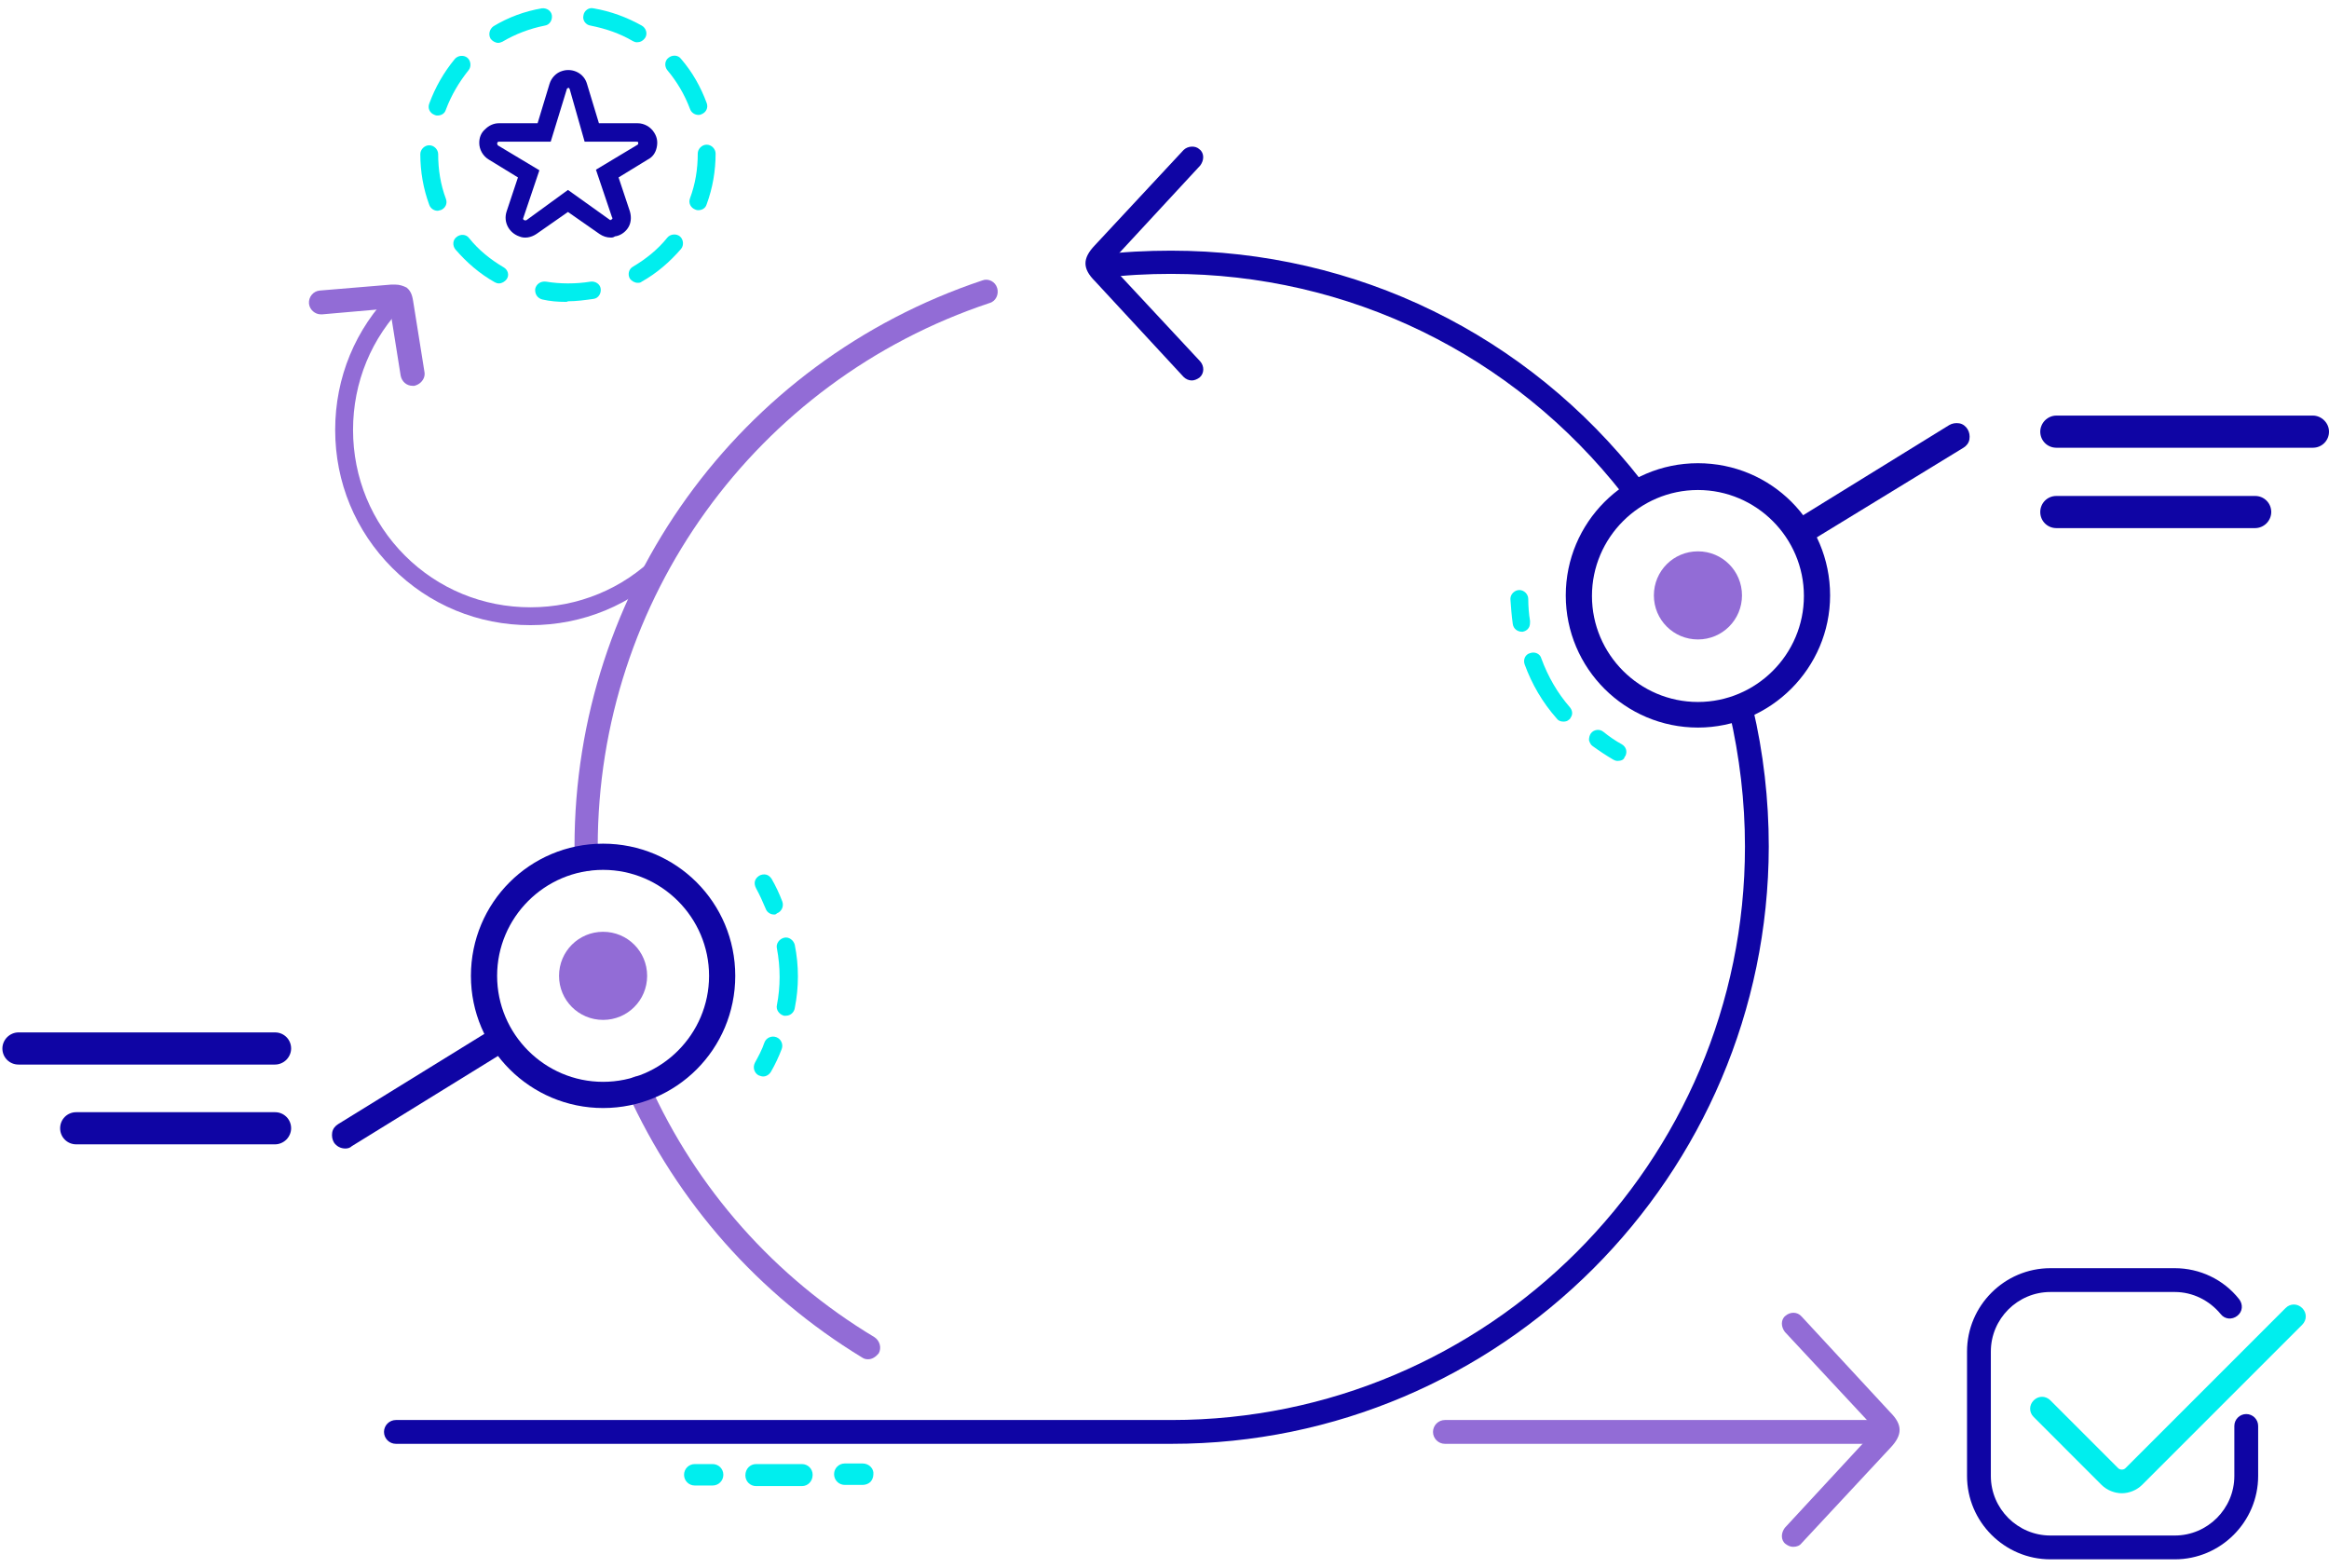 <?xml version="1.0" encoding="utf-8"?>
<!-- Generator: Adobe Illustrator 22.0.0, SVG Export Plug-In . SVG Version: 6.00 Build 0)  -->
<svg version="1.1" id="Layer_1" xmlns="http://www.w3.org/2000/svg" xmlns:xlink="http://www.w3.org/1999/xlink" x="0px" y="0px"
	 viewBox="0 0 391.2 263.3" style="enable-background:new 0 0 391.2 263.3;" xml:space="preserve">
<style type="text/css">
	.st0{fill:#00EEEE;}
	.st1{fill:#926CD6;}
	.st2{fill:#0F05A4;}
</style>
<g>
	<path id="Fill-25_1_" class="st0" d="M134.7,245.9L134.7,245.9H127c-1,0-1.8,0.8-1.8,1.9c0,1,0.8,1.8,1.8,1.8h7.7
		c1,0,1.8-0.8,1.8-1.9C136.5,246.7,135.7,245.9,134.7,245.9L134.7,245.9z"/>
</g>
<g>
	<path id="Fill-27_1_" class="st0" d="M144.9,245.8L144.9,245.8h-3c-1,0-1.8,0.8-1.8,1.8s0.8,1.8,1.8,1.8h3c0.5,0,1-0.2,1.3-0.5
		s0.5-0.8,0.5-1.3C146.8,246.7,146,245.8,144.9,245.8L144.9,245.8z"/>
</g>
<g>
	<path id="Fill-29_1_" class="st0" d="M119.7,245.9L119.7,245.9h-3c-1,0-1.8,0.8-1.8,1.8s0.8,1.8,1.8,1.8h3c1,0,1.8-0.8,1.8-1.8
		S120.7,245.9,119.7,245.9L119.7,245.9z"/>
</g>
<g>
	<path id="Fill-99_1_" class="st1" d="M315.8,240.3L315.8,240.3L315.8,240.3z"/>
	<path class="st1" d="M301.2,259.8c-0.5,0-0.9-0.2-1.3-0.5s-0.6-0.8-0.6-1.3s0.2-1,0.5-1.4l14.9-16.1c0.2-0.2,0.3-0.3,0.4-0.4
		c-0.1-0.1-0.2-0.2-0.3-0.3l-15-16.1c-0.3-0.4-0.5-0.9-0.5-1.4s0.2-1,0.6-1.3c0.8-0.7,2-0.7,2.7,0.1l14.9,16.1c2.1,2.1,2.1,3.8,0,6
		l-14.9,16C302.3,259.6,301.8,259.8,301.2,259.8z"/>
</g>
<g>
	<g>
		<path id="Fill-105_1_" class="st1" d="M66.4,47.8L66.4,47.8c-0.3,0-0.5,0-0.7,0l-12,1c-1.1,0.1-1.9,1.1-1.8,2.2c0.1,1,1,1.8,2,1.8
			c0.1,0,0.1,0,0.2,0l11.4-1l1.8,11.3c0.2,1,1,1.7,2,1.7c0.1,0,0.2,0,0.3,0c0.4-0.1,0.8-0.3,1.1-0.6c0.5-0.5,0.7-1.1,0.6-1.7
			l-1.9-11.9c-0.1-0.5-0.2-1.6-1.1-2.3C67.7,48,67.1,47.8,66.4,47.8L66.4,47.8z"/>
	</g>
	<g>
		<path class="st1" d="M89.1,105c-8.8,0-17-3.4-23.2-9.6S56.3,81,56.3,72.2s3.4-17,9.6-23.2c0.6-0.6,1.5-0.6,2.1,0s0.6,1.5,0,2.1
			c-5.6,5.6-8.7,13.1-8.7,21.1s3.1,15.5,8.7,21.1s13.1,8.7,21.1,8.7s15.5-3.1,21.1-8.7c0.6-0.6,1.5-0.6,2.1,0s0.6,1.5,0,2.1
			C106.1,101.6,97.9,105,89.1,105z"/>
	</g>
</g>
<g>
	<path class="st2" d="M102.6,39.9c-0.7,0-1.3-0.2-1.9-0.6l-5.3-3.7l-5.3,3.7c-0.9,0.6-2,0.8-2.9,0.4c-1.7-0.6-2.7-2.4-2.1-4.2
		l1.9-5.7l-4.9-3c-1-0.6-1.6-1.7-1.6-2.8c0-0.9,0.3-1.7,1-2.3c0.6-0.6,1.4-1,2.3-1h6.5l2-6.6c0.3-1,1.1-1.9,2.2-2.2
		c1.7-0.5,3.6,0.4,4.1,2.2l2,6.6h6.5c1.1,0,2.2,0.6,2.8,1.6c0.5,0.8,0.6,1.6,0.4,2.5s-0.7,1.6-1.5,2l-4.9,3l1.9,5.7
		c0.3,1,0.2,2.1-0.4,2.9c-0.5,0.7-1.3,1.2-2.1,1.3C103,39.9,102.8,39.9,102.6,39.9z M95.4,31.9l7,5c0.1,0.1,0.2,0.1,0.2,0
		c0.1,0,0.1,0,0.2-0.1s0.1-0.2,0-0.3l-2.7-8l7-4.2c0.1-0.1,0.1-0.1,0.1-0.2s0-0.1,0-0.2c-0.1-0.1-0.1-0.1-0.3-0.1h-8.7L95.7,15
		c0-0.1-0.1-0.1-0.1-0.2c0,0-0.1-0.1-0.2,0c-0.1,0-0.2,0.1-0.2,0.2l-2.7,8.8h-8.7c-0.1,0-0.2,0-0.2,0.1c0,0-0.1,0.1-0.1,0.2
		s0.1,0.2,0.1,0.3l7,4.2l-2.7,8c-0.1,0.2,0,0.3,0.2,0.4c0.1,0,0.2,0,0.3,0L95.4,31.9z"/>
	<path class="st0" d="M83.7,7.2c-0.5,0-1-0.3-1.3-0.7c-0.4-0.7-0.2-1.6,0.5-2.1c2.5-1.5,5.2-2.5,8.1-3c0.8-0.1,1.6,0.4,1.7,1.2
		s-0.4,1.6-1.2,1.7C89,4.8,86.6,5.7,84.4,7C84.2,7.1,83.9,7.2,83.7,7.2z"/>
	<path class="st0" d="M117.3,19.3c-0.6,0-1.2-0.4-1.4-1c-0.9-2.4-2.2-4.6-3.8-6.5c-0.5-0.6-0.5-1.6,0.2-2.1c0.6-0.5,1.6-0.5,2.1,0.2
		c1.9,2.2,3.3,4.7,4.3,7.4c0.3,0.8-0.1,1.6-0.9,1.9C117.6,19.3,117.4,19.3,117.3,19.3z"/>
	<path class="st0" d="M117.3,35.3c-0.2,0-0.3,0-0.5-0.1c-0.8-0.3-1.2-1.1-0.9-1.9c0.9-2.4,1.3-4.9,1.3-7.5c0-0.8,0.7-1.5,1.5-1.5
		l0,0c0.8,0,1.5,0.7,1.5,1.5c0,2.9-0.5,5.8-1.5,8.5C118.5,35,117.9,35.3,117.3,35.3z"/>
	<path class="st0" d="M107.1,47.5c-0.5,0-1-0.3-1.3-0.7c-0.4-0.7-0.2-1.6,0.5-2c2.2-1.3,4.2-2.9,5.8-4.9c0.5-0.6,1.5-0.7,2.1-0.2
		s0.7,1.5,0.2,2.1c-1.9,2.2-4.1,4.1-6.6,5.5C107.6,47.5,107.3,47.5,107.1,47.5z"/>
	<path class="st0" d="M83.8,47.6c-0.3,0-0.5-0.1-0.7-0.2c-2.5-1.4-4.7-3.3-6.6-5.5c-0.5-0.6-0.5-1.6,0.2-2.1
		c0.6-0.5,1.6-0.5,2.1,0.2c1.6,2,3.6,3.6,5.8,4.9c0.7,0.4,1,1.3,0.5,2C84.8,47.3,84.3,47.6,83.8,47.6z"/>
	<path class="st0" d="M73.5,35.4c-0.6,0-1.2-0.4-1.4-1c-1-2.7-1.5-5.6-1.5-8.5c0-0.8,0.7-1.5,1.5-1.5l0,0c0.8,0,1.5,0.7,1.5,1.5
		c0,2.6,0.4,5.1,1.3,7.5c0.3,0.8-0.1,1.6-0.9,1.9C73.8,35.3,73.7,35.4,73.5,35.4z"/>
	<path class="st0" d="M95,50.7c-1.3,0-2.6-0.1-3.9-0.4c-0.8-0.2-1.3-0.9-1.2-1.8c0.2-0.8,0.9-1.3,1.8-1.2c1.2,0.2,2.5,0.3,3.7,0.3
		c1.3,0,2.6-0.1,3.8-0.3c0.8-0.1,1.6,0.4,1.7,1.2s-0.4,1.6-1.2,1.7c-1.4,0.2-2.9,0.4-4.3,0.4C95.3,50.7,95.1,50.7,95,50.7z"/>
	<path class="st0" d="M107,7.1c-0.3,0-0.5-0.1-0.7-0.2c-2.2-1.3-4.6-2.1-7.1-2.6c-0.8-0.1-1.4-0.9-1.2-1.7c0.1-0.8,0.9-1.4,1.7-1.2
		c2.9,0.5,5.6,1.5,8.1,2.9c0.7,0.4,1,1.3,0.6,2C108,6.9,107.5,7.1,107,7.1z"/>
	<path class="st0" d="M73.5,19.4c-0.2,0-0.3,0-0.5-0.1c-0.8-0.3-1.2-1.1-0.9-1.9c1-2.7,2.4-5.2,4.3-7.5c0.5-0.6,1.5-0.7,2.1-0.2
		s0.7,1.5,0.2,2.1c-1.6,2-2.9,4.2-3.8,6.6C74.7,19.1,74.1,19.4,73.5,19.4z"/>
</g>
<path class="st2" d="M365.3,261.9h-20.9c-7.7,0-14-6.3-14-14V227c0-7.7,6.3-14,14-14h20.9c4.2,0,8.2,1.9,10.8,5.2
	c0.7,0.9,0.6,2.1-0.3,2.8s-2.1,0.6-2.8-0.3c-1.9-2.3-4.7-3.7-7.7-3.7h-20.9c-5.5,0-10,4.5-10,10v20.9c0,5.5,4.5,10,10,10h20.9
	c5.5,0,10-4.5,10-10v-8.4c0-1.1,0.9-2,2-2s2,0.9,2,2v8.4C379.3,255.6,373,261.9,365.3,261.9z"/>
<path class="st0" d="M356.4,250.8c-1.2,0-2.5-0.5-3.4-1.4L341.6,238c-0.8-0.8-0.8-2,0-2.8s2-0.8,2.8,0l11.4,11.4
	c0.3,0.3,0.9,0.3,1.2,0l26.9-26.9c0.8-0.8,2-0.8,2.8,0s0.8,2,0,2.8l-26.9,26.9C358.9,250.3,357.6,250.8,356.4,250.8z"/>
<g>
	<path id="Fill-99_2_" class="st2" d="M186.6,44.1L186.6,44.1L186.6,44.1z"/>
	<path class="st2" d="M200.2,63.9c-0.5,0-1-0.2-1.4-0.6l-14.9-16.1c-2.1-2.1-2.1-3.8,0-6l14.9-16c0.7-0.7,2-0.8,2.7-0.1
		c0.4,0.3,0.6,0.8,0.6,1.3s-0.2,1-0.5,1.4l-14.9,16.1c-0.2,0.2-0.3,0.3-0.4,0.4c0.1,0.1,0.2,0.2,0.3,0.3l15,16.1
		c0.7,0.8,0.7,2-0.1,2.7C201.1,63.7,200.6,63.9,200.2,63.9z"/>
</g>
<path class="st1" d="M145.8,228.3c-0.4,0-0.7-0.1-1-0.3c-17.4-10.6-31-26-39.4-44.5c-0.5-1,0-2.2,1-2.6c1-0.5,2.2,0,2.6,1
	c8,17.8,21.1,32.6,37.9,42.7c0.9,0.6,1.2,1.8,0.7,2.7C147.1,227.9,146.5,228.3,145.8,228.3z"/>
<path class="st1" d="M98.5,146.3c-1.1,0-2-0.9-2-2c0-0.7,0-1.4,0-2.1C96.5,99,124,60.8,165,47.1c1-0.4,2.2,0.2,2.5,1.3
	c0.3,1-0.2,2.2-1.3,2.5c-39.3,13.1-65.8,49.8-65.8,91.3c0,0.7,0,1.4,0,2.1C100.5,145.4,99.6,146.3,98.5,146.3L98.5,146.3z"/>
<path class="st2" d="M274.2,83.8c-0.6,0-1.2-0.3-1.6-0.8c-18.4-23.5-46.1-37-75.9-37c-3.9,0-7.8,0.2-11.6,0.7
	c-1.1,0.1-2.1-0.7-2.2-1.7c-0.1-1.1,0.7-2.1,1.7-2.2c4-0.5,8.1-0.7,12.1-0.7c31.1,0,59.9,14.1,79,38.6c0.7,0.9,0.5,2.1-0.3,2.8
	C275.1,83.6,274.7,83.8,274.2,83.8z"/>
<path class="st2" d="M196.8,242.5H66.5c-1.1,0-2-0.9-2-2s0.9-2,2-2h130.3c53.1,0,96.3-43.2,96.3-96.3c0-7.6-0.9-15.1-2.6-22.5
	c-0.3-1.1,0.4-2.2,1.5-2.4c1.1-0.3,2.2,0.4,2.4,1.5c1.8,7.6,2.7,15.5,2.7,23.4C297,197.5,252,242.5,196.8,242.5z"/>
<path class="st1" d="M315.8,242.5h-73.1c-1.1,0-2-0.9-2-2s0.9-2,2-2h73.1c1.1,0,2,0.9,2,2S316.9,242.5,315.8,242.5z"/>
<g>
	<g>
		<path class="st0" d="M262.6,121.2L262.6,121.2c-0.5,0-0.9-0.2-1.1-0.5c-2.4-2.7-4.2-5.8-5.4-9.1c-0.3-0.8,0.1-1.7,0.9-1.9
			c0.8-0.3,1.7,0.1,1.9,0.9c1.1,3,2.7,5.8,4.8,8.2c0.4,0.5,0.5,1.1,0.2,1.6l0,0c-0.1,0.2-0.2,0.4-0.4,0.5
			C263.3,121.1,263,121.2,262.6,121.2z"/>
	</g>
	<g>
		<path class="st0" d="M271.7,127.8c-0.3,0-0.5-0.1-0.7-0.2c-1.2-0.7-2.4-1.5-3.5-2.3c-0.3-0.2-0.5-0.6-0.6-1c0-0.4,0.1-0.8,0.3-1.1
			c0.5-0.7,1.5-0.8,2.1-0.3c1,0.8,2,1.5,3.1,2.1c0.7,0.4,1,1.2,0.6,2l0,0l-0.1,0.1C272.8,127.6,272.3,127.8,271.7,127.8z"/>
	</g>
	<g>
		<path class="st0" d="M255.6,106.1c-0.7,0-1.4-0.5-1.5-1.3c-0.2-1.4-0.3-2.8-0.4-4.2c0-0.8,0.7-1.5,1.5-1.5c0.8,0,1.5,0.7,1.5,1.5
			c0,1.2,0.1,2.5,0.3,3.7c0,0.3,0,0.6-0.1,0.9l0,0c-0.2,0.5-0.6,0.8-1.1,0.9C255.8,106.1,255.7,106.1,255.6,106.1z"/>
	</g>
	<g>
		<path id="Fill-138_1_" class="st2" d="M388.5,69.8L388.5,69.8h-43.1c-0.7,0-1.4,0.3-1.9,0.8s-0.8,1.2-0.8,1.9
			c0,1.5,1.2,2.7,2.7,2.7h43.1c1.5,0,2.7-1.2,2.7-2.7C391.2,71,389.9,69.8,388.5,69.8L388.5,69.8z"/>
	</g>
	<g>
		<path id="Fill-140_1_" class="st2" d="M378.8,83.3L378.8,83.3h-33.4c-1.5,0-2.7,1.2-2.7,2.7s1.2,2.7,2.7,2.7h33.4
			c0.7,0,1.4-0.3,1.9-0.8s0.8-1.2,0.8-1.9C381.5,84.5,380.3,83.3,378.8,83.3L378.8,83.3z"/>
	</g>
	<g>
		<path class="st2" d="M285.2,122.2c-12.2,0-22.2-9.9-22.2-22.2c0-12.2,9.9-22.2,22.2-22.2s22.2,9.9,22.2,22.2
			C307.4,112.2,297.4,122.2,285.2,122.2z M285.2,82.3c-9.8,0-17.8,8-17.8,17.8s8,17.8,17.8,17.8s17.8-8,17.8-17.8
			S295,82.3,285.2,82.3z"/>
	</g>
	<g>
		<path class="st1" d="M285.2,107.4c-4.1,0-7.4-3.3-7.4-7.4s3.3-7.4,7.4-7.4s7.4,3.3,7.4,7.4S289.3,107.4,285.2,107.4z"/>
	</g>
	<g>
		<path class="st2" d="M302.8,91.7l-0.2-0.5c-0.5-1-1.1-1.9-1.8-2.8l-0.3-0.4l26.9-16.6c0.5-0.3,1.1-0.4,1.7-0.3s1.1,0.5,1.4,1
			s0.4,1.1,0.3,1.7s-0.5,1.1-1,1.4L302.8,91.7z"/>
	</g>
</g>
<g>
	<g>
		<path class="st0" d="M132,170.6c-0.1,0-0.2,0-0.3,0c-0.8-0.2-1.4-1-1.2-1.8c0.6-3.1,0.6-6.3,0-9.5c-0.2-0.8,0.4-1.6,1.2-1.8
			s1.6,0.4,1.8,1.2c0.7,3.5,0.7,7.1,0,10.6C133.4,170,132.8,170.6,132,170.6z"/>
	</g>
	<g>
		<path class="st0" d="M130,153.6c-0.6,0-1.2-0.4-1.4-1c-0.5-1.2-1-2.3-1.6-3.4c-0.2-0.4-0.3-0.8-0.2-1.2c0.1-0.4,0.4-0.7,0.7-0.9
			c0.3-0.2,0.8-0.3,1.2-0.2s0.7,0.4,0.9,0.7c0.7,1.2,1.3,2.5,1.8,3.8c0.3,0.8-0.1,1.7-0.9,2C130.3,153.6,130.2,153.6,130,153.6z"/>
	</g>
	<g>
		<path class="st0" d="M128.2,180.8c-0.3,0-0.5-0.1-0.8-0.2c-0.7-0.4-1-1.3-0.6-2.1c0.6-1.1,1.2-2.2,1.6-3.4c0.3-0.8,1.2-1.2,2-0.9
			s1.2,1.2,0.9,2c-0.5,1.3-1.1,2.6-1.8,3.8C129.2,180.5,128.7,180.8,128.2,180.8z"/>
	</g>
	<g>
		<path class="st2" d="M101.3,186.1c-12.2,0-22.2-9.9-22.2-22.2s9.9-22.2,22.2-22.2s22.2,9.9,22.2,22.2S113.6,186.1,101.3,186.1z
			 M101.3,146.1c-9.8,0-17.8,8-17.8,17.8s8,17.8,17.8,17.8s17.8-8,17.8-17.8C119.1,154.1,111.1,146.1,101.3,146.1z"/>
	</g>
	<g>
		<path class="st1" d="M101.3,171.3c-4.1,0-7.4-3.3-7.4-7.4s3.3-7.4,7.4-7.4s7.4,3.3,7.4,7.4S105.4,171.3,101.3,171.3z"/>
	</g>
	<g>
		<path class="st2" d="M58,192.9c-0.8,0-1.5-0.4-1.9-1c-0.3-0.5-0.4-1.1-0.3-1.7s0.5-1.1,1-1.4l26.9-16.6l0.2,0.5
			c0.5,1,1.1,1.9,1.8,2.8l0.3,0.4l-26.9,16.6C58.8,192.8,58.4,192.9,58,192.9z"/>
	</g>
	<g>
		<path id="Fill-113_2_" class="st2" d="M46.2,173.4L46.2,173.4H3.1c-0.7,0-1.4,0.3-1.9,0.8s-0.8,1.2-0.8,1.9c0,1.5,1.2,2.7,2.7,2.7
			h43.1c0.7,0,1.4-0.3,1.9-0.8s0.8-1.2,0.8-1.9C48.9,174.6,47.7,173.4,46.2,173.4L46.2,173.4z"/>
	</g>
	<g>
		<path id="Fill-115_2_" class="st2" d="M46.2,186.8L46.2,186.8H12.8c-1.5,0-2.7,1.2-2.7,2.7s1.2,2.7,2.7,2.7h33.4
			c0.7,0,1.4-0.3,1.9-0.8s0.8-1.2,0.8-1.9C48.9,188,47.7,186.8,46.2,186.8L46.2,186.8z"/>
	</g>
</g>
</svg>
